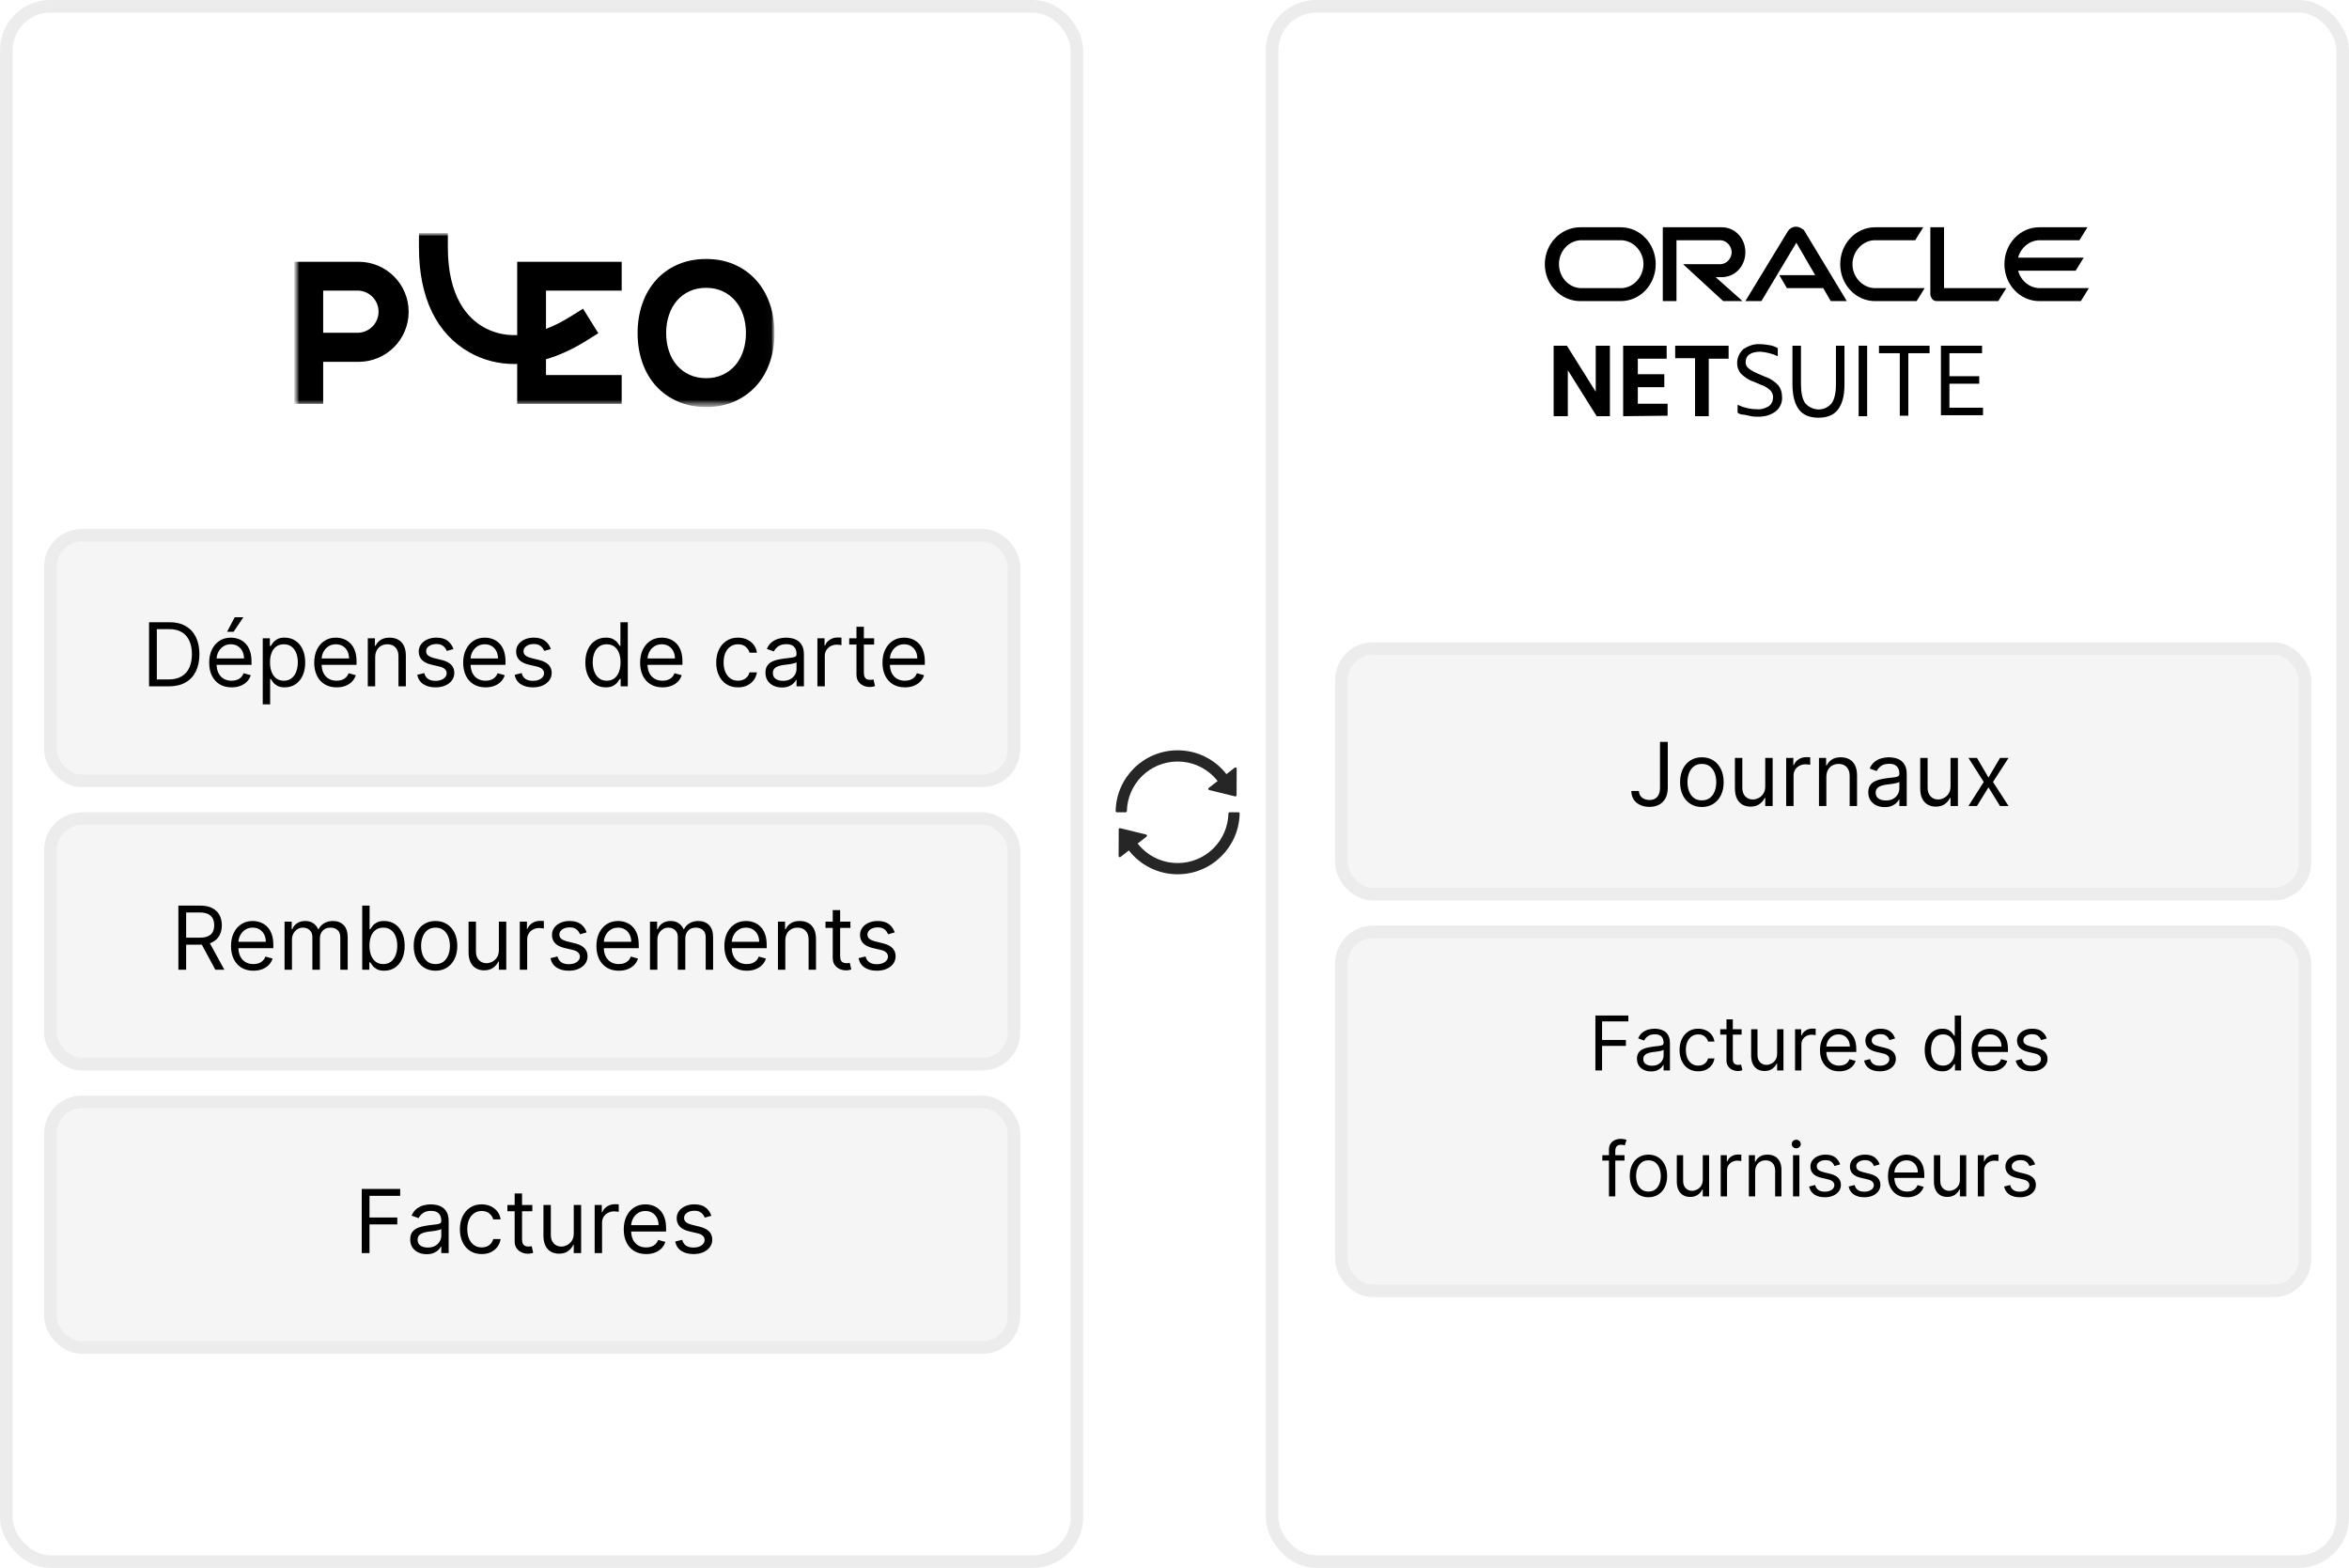 <svg width="373" height="249" viewBox="0 0 373 249" fill="none" xmlns="http://www.w3.org/2000/svg">
<rect width="373" height="249" fill="white"/>
<rect x="202" y="1" width="170" height="247" rx="7" fill="white" stroke="#ECECEC" stroke-width="2"/>
<rect x="213" y="103" width="153" height="39" rx="5" fill="#F5F5F5" stroke="#ECECEC" stroke-width="2"/>
<rect x="213" y="148" width="153" height="57" rx="5" fill="#F5F5F5" stroke="#ECECEC" stroke-width="2"/>
<path d="M263.595 117.818H264.828V125.097C264.828 125.746 264.708 126.298 264.47 126.752C264.231 127.206 263.895 127.551 263.46 127.786C263.026 128.022 262.514 128.139 261.924 128.139C261.367 128.139 260.872 128.038 260.438 127.836C260.003 127.63 259.662 127.339 259.413 126.961C259.165 126.583 259.041 126.134 259.041 125.614H260.254C260.254 125.902 260.325 126.154 260.467 126.369C260.613 126.581 260.812 126.747 261.064 126.866C261.316 126.986 261.603 127.045 261.924 127.045C262.279 127.045 262.58 126.971 262.829 126.822C263.078 126.673 263.266 126.454 263.396 126.165C263.528 125.874 263.595 125.518 263.595 125.097V117.818ZM270.242 128.159C269.552 128.159 268.947 127.995 268.427 127.667C267.91 127.339 267.506 126.88 267.214 126.29C266.926 125.7 266.781 125.01 266.781 124.222C266.781 123.426 266.926 122.732 267.214 122.138C267.506 121.545 267.91 121.085 268.427 120.756C268.947 120.428 269.552 120.264 270.242 120.264C270.931 120.264 271.534 120.428 272.051 120.756C272.572 121.085 272.976 121.545 273.264 122.138C273.556 122.732 273.702 123.426 273.702 124.222C273.702 125.01 273.556 125.7 273.264 126.29C272.976 126.88 272.572 127.339 272.051 127.667C271.534 127.995 270.931 128.159 270.242 128.159ZM270.242 127.105C270.765 127.105 271.196 126.971 271.534 126.702C271.872 126.434 272.122 126.081 272.285 125.643C272.447 125.206 272.528 124.732 272.528 124.222C272.528 123.711 272.447 123.236 272.285 122.795C272.122 122.354 271.872 121.998 271.534 121.726C271.196 121.454 270.765 121.318 270.242 121.318C269.718 121.318 269.287 121.454 268.949 121.726C268.611 121.998 268.361 122.354 268.198 122.795C268.036 123.236 267.955 123.711 267.955 124.222C267.955 124.732 268.036 125.206 268.198 125.643C268.361 126.081 268.611 126.434 268.949 126.702C269.287 126.971 269.718 127.105 270.242 127.105ZM280.305 124.878V120.364H281.479V128H280.305V126.707H280.226C280.047 127.095 279.768 127.425 279.391 127.697C279.013 127.965 278.535 128.099 277.959 128.099C277.481 128.099 277.057 127.995 276.686 127.786C276.315 127.574 276.023 127.256 275.811 126.832C275.599 126.404 275.493 125.866 275.493 125.216V120.364H276.666V125.136C276.666 125.693 276.822 126.137 277.133 126.469C277.448 126.8 277.849 126.966 278.337 126.966C278.628 126.966 278.925 126.891 279.226 126.742C279.531 126.593 279.787 126.364 279.992 126.056C280.201 125.748 280.305 125.355 280.305 124.878ZM283.628 128V120.364H284.761V121.517H284.841C284.98 121.139 285.232 120.833 285.596 120.597C285.961 120.362 286.372 120.244 286.829 120.244C286.915 120.244 287.023 120.246 287.152 120.249C287.282 120.253 287.379 120.258 287.446 120.264V121.457C287.406 121.447 287.315 121.433 287.172 121.413C287.033 121.389 286.886 121.378 286.73 121.378C286.359 121.378 286.027 121.456 285.736 121.612C285.447 121.764 285.218 121.976 285.049 122.248C284.884 122.516 284.801 122.823 284.801 123.168V128H283.628ZM290.01 123.406V128H288.837V120.364H289.97V121.557H290.07C290.248 121.169 290.52 120.857 290.885 120.622C291.249 120.384 291.72 120.264 292.297 120.264C292.814 120.264 293.266 120.37 293.654 120.582C294.042 120.791 294.343 121.109 294.559 121.537C294.774 121.961 294.882 122.498 294.882 123.148V128H293.709V123.227C293.709 122.627 293.553 122.16 293.241 121.825C292.93 121.487 292.502 121.318 291.959 121.318C291.584 121.318 291.249 121.399 290.954 121.562C290.663 121.724 290.432 121.961 290.263 122.273C290.094 122.584 290.01 122.962 290.01 123.406ZM299.273 128.179C298.789 128.179 298.35 128.088 297.956 127.906C297.561 127.72 297.248 127.453 297.016 127.105C296.784 126.754 296.668 126.33 296.668 125.832C296.668 125.395 296.754 125.04 296.927 124.768C297.099 124.493 297.329 124.278 297.618 124.122C297.906 123.966 298.224 123.85 298.572 123.774C298.924 123.695 299.276 123.632 299.631 123.585C300.095 123.526 300.471 123.481 300.76 123.451C301.051 123.418 301.263 123.363 301.396 123.287C301.532 123.211 301.6 123.078 301.6 122.889V122.849C301.6 122.359 301.466 121.978 301.197 121.706C300.932 121.434 300.529 121.298 299.989 121.298C299.429 121.298 298.99 121.421 298.672 121.666C298.353 121.911 298.13 122.173 298 122.452L296.887 122.054C297.086 121.59 297.351 121.229 297.682 120.97C298.017 120.708 298.382 120.526 298.776 120.423C299.174 120.317 299.565 120.264 299.949 120.264C300.195 120.264 300.476 120.294 300.794 120.354C301.116 120.41 301.426 120.528 301.724 120.707C302.026 120.886 302.276 121.156 302.475 121.517C302.674 121.878 302.773 122.362 302.773 122.969V128H301.6V126.966H301.54C301.461 127.132 301.328 127.309 301.142 127.498C300.957 127.687 300.71 127.848 300.402 127.98C300.093 128.113 299.717 128.179 299.273 128.179ZM299.452 127.125C299.916 127.125 300.307 127.034 300.625 126.852C300.947 126.669 301.189 126.434 301.351 126.146C301.517 125.857 301.6 125.554 301.6 125.236V124.162C301.55 124.222 301.441 124.276 301.272 124.326C301.106 124.372 300.914 124.414 300.695 124.45C300.48 124.483 300.269 124.513 300.064 124.54C299.861 124.563 299.697 124.583 299.571 124.599C299.267 124.639 298.982 124.704 298.716 124.793C298.455 124.879 298.242 125.01 298.08 125.186C297.921 125.358 297.841 125.594 297.841 125.892C297.841 126.3 297.992 126.608 298.294 126.817C298.599 127.022 298.985 127.125 299.452 127.125ZM309.727 124.878V120.364H310.9V128H309.727V126.707H309.648C309.469 127.095 309.19 127.425 308.812 127.697C308.435 127.965 307.957 128.099 307.381 128.099C306.903 128.099 306.479 127.995 306.108 127.786C305.737 127.574 305.445 127.256 305.233 126.832C305.021 126.404 304.915 125.866 304.915 125.216V120.364H306.088V125.136C306.088 125.693 306.244 126.137 306.555 126.469C306.87 126.8 307.271 126.966 307.758 126.966C308.05 126.966 308.347 126.891 308.648 126.742C308.953 126.593 309.208 126.364 309.414 126.056C309.623 125.748 309.727 125.355 309.727 124.878ZM313.924 120.364L315.754 123.486L317.584 120.364H318.936L316.47 124.182L318.936 128H317.584L315.754 125.037L313.924 128H312.572L314.998 124.182L312.572 120.364H313.924Z" fill="black"/>
<path d="M253.336 170V161.273H258.569V162.21H254.393V165.159H258.177V166.097H254.393V170H253.336ZM262.169 170.153C261.754 170.153 261.378 170.075 261.04 169.919C260.702 169.76 260.433 169.531 260.234 169.233C260.035 168.932 259.936 168.568 259.936 168.142C259.936 167.767 260.01 167.463 260.157 167.23C260.305 166.994 260.503 166.81 260.75 166.676C260.997 166.543 261.27 166.443 261.568 166.378C261.869 166.31 262.172 166.256 262.476 166.216C262.873 166.165 263.196 166.126 263.443 166.101C263.693 166.072 263.875 166.026 263.988 165.96C264.105 165.895 264.163 165.781 264.163 165.619V165.585C264.163 165.165 264.048 164.838 263.818 164.605C263.591 164.372 263.246 164.256 262.782 164.256C262.302 164.256 261.926 164.361 261.653 164.571C261.381 164.781 261.189 165.006 261.078 165.244L260.123 164.903C260.294 164.506 260.521 164.196 260.805 163.974C261.092 163.75 261.405 163.594 261.743 163.506C262.084 163.415 262.419 163.369 262.748 163.369C262.959 163.369 263.2 163.395 263.473 163.446C263.748 163.494 264.014 163.595 264.27 163.749C264.528 163.902 264.743 164.134 264.913 164.443C265.084 164.753 265.169 165.168 265.169 165.688V170H264.163V169.114H264.112C264.044 169.256 263.93 169.408 263.771 169.57C263.612 169.732 263.4 169.869 263.136 169.983C262.872 170.097 262.55 170.153 262.169 170.153ZM262.322 169.25C262.72 169.25 263.055 169.172 263.328 169.016C263.604 168.859 263.811 168.658 263.95 168.411C264.092 168.163 264.163 167.903 264.163 167.631V166.71C264.121 166.761 264.027 166.808 263.882 166.851C263.74 166.891 263.575 166.926 263.388 166.957C263.203 166.986 263.023 167.011 262.846 167.034C262.673 167.054 262.532 167.071 262.425 167.085C262.163 167.119 261.919 167.175 261.692 167.251C261.467 167.325 261.285 167.437 261.146 167.588C261.01 167.736 260.942 167.937 260.942 168.193C260.942 168.543 261.071 168.807 261.329 168.986C261.591 169.162 261.922 169.25 262.322 169.25ZM269.664 170.136C269.05 170.136 268.521 169.991 268.078 169.702C267.635 169.412 267.294 169.013 267.056 168.504C266.817 167.996 266.698 167.415 266.698 166.761C266.698 166.097 266.82 165.51 267.064 165.001C267.311 164.49 267.655 164.091 268.095 163.804C268.539 163.514 269.056 163.369 269.646 163.369C270.107 163.369 270.521 163.455 270.891 163.625C271.26 163.795 271.563 164.034 271.798 164.341C272.034 164.648 272.181 165.006 272.237 165.415H271.232C271.155 165.116 270.985 164.852 270.72 164.622C270.459 164.389 270.107 164.273 269.664 164.273C269.271 164.273 268.928 164.375 268.632 164.58C268.34 164.781 268.111 165.067 267.946 165.436C267.784 165.803 267.703 166.233 267.703 166.727C267.703 167.233 267.783 167.673 267.942 168.048C268.104 168.423 268.331 168.714 268.624 168.922C268.919 169.129 269.266 169.233 269.664 169.233C269.925 169.233 270.162 169.188 270.375 169.097C270.588 169.006 270.769 168.875 270.916 168.705C271.064 168.534 271.169 168.33 271.232 168.091H272.237C272.181 168.477 272.04 168.825 271.816 169.135C271.594 169.442 271.3 169.686 270.933 169.868C270.57 170.047 270.146 170.136 269.664 170.136ZM276.554 163.455V164.307H273.162V163.455H276.554ZM274.151 161.886H275.156V168.125C275.156 168.409 275.198 168.622 275.28 168.764C275.365 168.903 275.473 168.997 275.604 169.045C275.737 169.091 275.878 169.114 276.026 169.114C276.137 169.114 276.227 169.108 276.298 169.097C276.369 169.082 276.426 169.071 276.469 169.062L276.673 169.966C276.605 169.991 276.51 170.017 276.388 170.043C276.266 170.071 276.111 170.085 275.923 170.085C275.639 170.085 275.361 170.024 275.088 169.902C274.818 169.78 274.594 169.594 274.415 169.344C274.239 169.094 274.151 168.778 274.151 168.398V161.886ZM282.192 167.324V163.455H283.198V170H282.192V168.892H282.124C281.97 169.224 281.732 169.507 281.408 169.74C281.084 169.97 280.675 170.085 280.181 170.085C279.771 170.085 279.408 169.996 279.09 169.817C278.771 169.635 278.521 169.362 278.34 168.999C278.158 168.632 278.067 168.17 278.067 167.614V163.455H279.073V167.545C279.073 168.023 279.206 168.403 279.473 168.688C279.743 168.972 280.087 169.114 280.504 169.114C280.754 169.114 281.009 169.05 281.267 168.922C281.529 168.794 281.747 168.598 281.923 168.334C282.102 168.07 282.192 167.733 282.192 167.324ZM285.04 170V163.455H286.011V164.443H286.079C286.199 164.119 286.415 163.857 286.727 163.655C287.04 163.453 287.392 163.352 287.784 163.352C287.858 163.352 287.95 163.354 288.061 163.357C288.172 163.359 288.256 163.364 288.312 163.369V164.392C288.278 164.384 288.2 164.371 288.078 164.354C287.959 164.334 287.832 164.324 287.699 164.324C287.381 164.324 287.096 164.391 286.846 164.524C286.599 164.655 286.403 164.837 286.258 165.07C286.116 165.3 286.045 165.562 286.045 165.858V170H285.04ZM292.05 170.136C291.419 170.136 290.875 169.997 290.417 169.719C289.963 169.438 289.612 169.045 289.365 168.543C289.121 168.037 288.998 167.449 288.998 166.778C288.998 166.108 289.121 165.517 289.365 165.006C289.612 164.491 289.956 164.091 290.396 163.804C290.839 163.514 291.356 163.369 291.947 163.369C292.288 163.369 292.625 163.426 292.957 163.54C293.29 163.653 293.592 163.838 293.865 164.094C294.138 164.347 294.355 164.682 294.517 165.099C294.679 165.517 294.76 166.031 294.76 166.642V167.068H289.714V166.199H293.737C293.737 165.83 293.663 165.5 293.515 165.21C293.371 164.92 293.163 164.692 292.893 164.524C292.626 164.357 292.311 164.273 291.947 164.273C291.547 164.273 291.2 164.372 290.907 164.571C290.618 164.767 290.395 165.023 290.238 165.338C290.082 165.653 290.004 165.991 290.004 166.352V166.932C290.004 167.426 290.089 167.845 290.26 168.189C290.433 168.53 290.673 168.79 290.98 168.969C291.287 169.145 291.643 169.233 292.05 169.233C292.314 169.233 292.552 169.196 292.765 169.122C292.981 169.045 293.167 168.932 293.324 168.781C293.48 168.628 293.601 168.437 293.686 168.21L294.657 168.483C294.555 168.812 294.383 169.102 294.142 169.352C293.9 169.599 293.602 169.793 293.247 169.932C292.892 170.068 292.493 170.136 292.05 170.136ZM300.926 164.92L300.023 165.176C299.966 165.026 299.882 164.879 299.771 164.737C299.663 164.592 299.515 164.473 299.328 164.379C299.14 164.286 298.9 164.239 298.608 164.239C298.207 164.239 297.873 164.331 297.606 164.516C297.342 164.697 297.21 164.929 297.21 165.21C297.21 165.46 297.301 165.658 297.483 165.803C297.665 165.947 297.949 166.068 298.335 166.165L299.307 166.403C299.892 166.545 300.328 166.763 300.615 167.055C300.902 167.345 301.045 167.719 301.045 168.176C301.045 168.551 300.937 168.886 300.721 169.182C300.508 169.477 300.21 169.71 299.827 169.881C299.443 170.051 298.997 170.136 298.488 170.136C297.821 170.136 297.268 169.991 296.831 169.702C296.393 169.412 296.116 168.989 296 168.432L296.954 168.193C297.045 168.545 297.217 168.81 297.47 168.986C297.726 169.162 298.059 169.25 298.471 169.25C298.94 169.25 299.312 169.151 299.588 168.952C299.866 168.75 300.006 168.509 300.006 168.227C300.006 168 299.926 167.81 299.767 167.656C299.608 167.5 299.363 167.384 299.034 167.307L297.943 167.051C297.344 166.909 296.903 166.689 296.622 166.391C296.344 166.089 296.204 165.713 296.204 165.261C296.204 164.892 296.308 164.565 296.515 164.281C296.726 163.997 297.011 163.774 297.372 163.612C297.736 163.45 298.148 163.369 298.608 163.369C299.256 163.369 299.764 163.511 300.133 163.795C300.506 164.08 300.77 164.455 300.926 164.92ZM308.406 170.136C307.86 170.136 307.379 169.999 306.961 169.723C306.544 169.445 306.217 169.053 305.981 168.547C305.745 168.038 305.627 167.438 305.627 166.744C305.627 166.057 305.745 165.46 305.981 164.955C306.217 164.449 306.545 164.058 306.965 163.783C307.386 163.507 307.872 163.369 308.423 163.369C308.849 163.369 309.186 163.44 309.433 163.582C309.683 163.722 309.873 163.881 310.004 164.06C310.137 164.236 310.241 164.381 310.315 164.494H310.4V161.273H311.406V170H310.434V168.994H310.315C310.241 169.114 310.136 169.264 309.999 169.446C309.863 169.625 309.669 169.786 309.416 169.928C309.163 170.067 308.826 170.136 308.406 170.136ZM308.542 169.233C308.945 169.233 309.286 169.128 309.565 168.918C309.843 168.705 310.055 168.411 310.2 168.036C310.345 167.658 310.417 167.222 310.417 166.727C310.417 166.239 310.346 165.811 310.204 165.445C310.062 165.075 309.852 164.788 309.573 164.584C309.295 164.376 308.951 164.273 308.542 164.273C308.116 164.273 307.761 164.382 307.477 164.601C307.195 164.817 306.984 165.111 306.842 165.483C306.703 165.852 306.633 166.267 306.633 166.727C306.633 167.193 306.704 167.616 306.846 167.997C306.991 168.375 307.204 168.676 307.485 168.901C307.769 169.122 308.122 169.233 308.542 169.233ZM316.132 170.136C315.501 170.136 314.957 169.997 314.499 169.719C314.045 169.438 313.694 169.045 313.447 168.543C313.203 168.037 313.08 167.449 313.08 166.778C313.08 166.108 313.203 165.517 313.447 165.006C313.694 164.491 314.038 164.091 314.478 163.804C314.921 163.514 315.438 163.369 316.029 163.369C316.37 163.369 316.707 163.426 317.039 163.54C317.372 163.653 317.674 163.838 317.947 164.094C318.22 164.347 318.437 164.682 318.599 165.099C318.761 165.517 318.842 166.031 318.842 166.642V167.068H313.796V166.199H317.819C317.819 165.83 317.745 165.5 317.597 165.21C317.453 164.92 317.245 164.692 316.975 164.524C316.708 164.357 316.393 164.273 316.029 164.273C315.629 164.273 315.282 164.372 314.99 164.571C314.7 164.767 314.477 165.023 314.32 165.338C314.164 165.653 314.086 165.991 314.086 166.352V166.932C314.086 167.426 314.171 167.845 314.342 168.189C314.515 168.53 314.755 168.79 315.062 168.969C315.369 169.145 315.725 169.233 316.132 169.233C316.396 169.233 316.634 169.196 316.847 169.122C317.063 169.045 317.249 168.932 317.406 168.781C317.562 168.628 317.683 168.437 317.768 168.21L318.74 168.483C318.637 168.812 318.465 169.102 318.224 169.352C317.982 169.599 317.684 169.793 317.329 169.932C316.974 170.068 316.575 170.136 316.132 170.136ZM325.008 164.92L324.105 165.176C324.048 165.026 323.964 164.879 323.853 164.737C323.745 164.592 323.597 164.473 323.41 164.379C323.222 164.286 322.982 164.239 322.69 164.239C322.289 164.239 321.955 164.331 321.688 164.516C321.424 164.697 321.292 164.929 321.292 165.21C321.292 165.46 321.383 165.658 321.565 165.803C321.747 165.947 322.031 166.068 322.417 166.165L323.389 166.403C323.974 166.545 324.41 166.763 324.697 167.055C324.984 167.345 325.127 167.719 325.127 168.176C325.127 168.551 325.019 168.886 324.803 169.182C324.59 169.477 324.292 169.71 323.909 169.881C323.525 170.051 323.079 170.136 322.57 170.136C321.903 170.136 321.35 169.991 320.913 169.702C320.475 169.412 320.198 168.989 320.082 168.432L321.036 168.193C321.127 168.545 321.299 168.81 321.552 168.986C321.808 169.162 322.142 169.25 322.553 169.25C323.022 169.25 323.394 169.151 323.67 168.952C323.948 168.75 324.088 168.509 324.088 168.227C324.088 168 324.008 167.81 323.849 167.656C323.69 167.5 323.445 167.384 323.116 167.307L322.025 167.051C321.426 166.909 320.985 166.689 320.704 166.391C320.426 166.089 320.286 165.713 320.286 165.261C320.286 164.892 320.39 164.565 320.597 164.281C320.808 163.997 321.093 163.774 321.454 163.612C321.818 163.45 322.23 163.369 322.69 163.369C323.338 163.369 323.846 163.511 324.215 163.795C324.588 164.08 324.852 164.455 325.008 164.92ZM257.96 183.455V184.307H254.432V183.455H257.96ZM255.489 190V182.551C255.489 182.176 255.577 181.864 255.753 181.614C255.929 181.364 256.158 181.176 256.439 181.051C256.72 180.926 257.017 180.864 257.33 180.864C257.577 180.864 257.778 180.884 257.935 180.923C258.091 180.963 258.207 181 258.284 181.034L257.994 181.903C257.943 181.886 257.872 181.865 257.781 181.839C257.693 181.814 257.577 181.801 257.432 181.801C257.099 181.801 256.859 181.885 256.712 182.053C256.567 182.22 256.494 182.466 256.494 182.79V190H255.489ZM261.759 190.136C261.168 190.136 260.65 189.996 260.204 189.714C259.761 189.433 259.414 189.04 259.164 188.534C258.917 188.028 258.793 187.437 258.793 186.761C258.793 186.08 258.917 185.484 259.164 184.976C259.414 184.467 259.761 184.072 260.204 183.791C260.65 183.51 261.168 183.369 261.759 183.369C262.35 183.369 262.867 183.51 263.31 183.791C263.756 184.072 264.103 184.467 264.35 184.976C264.6 185.484 264.725 186.08 264.725 186.761C264.725 187.437 264.6 188.028 264.35 188.534C264.103 189.04 263.756 189.433 263.31 189.714C262.867 189.996 262.35 190.136 261.759 190.136ZM261.759 189.233C262.208 189.233 262.577 189.118 262.867 188.888C263.157 188.658 263.371 188.355 263.511 187.98C263.65 187.605 263.719 187.199 263.719 186.761C263.719 186.324 263.65 185.916 263.511 185.538C263.371 185.161 263.157 184.855 262.867 184.622C262.577 184.389 262.208 184.273 261.759 184.273C261.31 184.273 260.941 184.389 260.651 184.622C260.362 184.855 260.147 185.161 260.008 185.538C259.869 185.916 259.799 186.324 259.799 186.761C259.799 187.199 259.869 187.605 260.008 187.98C260.147 188.355 260.362 188.658 260.651 188.888C260.941 189.118 261.31 189.233 261.759 189.233ZM270.385 187.324V183.455H271.391V190H270.385V188.892H270.317C270.164 189.224 269.925 189.507 269.601 189.74C269.277 189.97 268.868 190.085 268.374 190.085C267.965 190.085 267.601 189.996 267.283 189.817C266.965 189.635 266.715 189.362 266.533 188.999C266.351 188.632 266.26 188.17 266.26 187.614V183.455H267.266V187.545C267.266 188.023 267.4 188.403 267.667 188.688C267.936 188.972 268.28 189.114 268.698 189.114C268.948 189.114 269.202 189.05 269.461 188.922C269.722 188.794 269.941 188.598 270.117 188.334C270.296 188.07 270.385 187.733 270.385 187.324ZM273.233 190V183.455H274.205V184.443H274.273C274.392 184.119 274.608 183.857 274.92 183.655C275.233 183.453 275.585 183.352 275.977 183.352C276.051 183.352 276.143 183.354 276.254 183.357C276.365 183.359 276.449 183.364 276.506 183.369V184.392C276.472 184.384 276.393 184.371 276.271 184.354C276.152 184.334 276.026 184.324 275.892 184.324C275.574 184.324 275.29 184.391 275.04 184.524C274.793 184.655 274.597 184.837 274.452 185.07C274.31 185.3 274.239 185.562 274.239 185.858V190H273.233ZM278.703 186.062V190H277.698V183.455H278.669V184.477H278.755C278.908 184.145 279.141 183.878 279.453 183.676C279.766 183.472 280.169 183.369 280.664 183.369C281.107 183.369 281.495 183.46 281.827 183.642C282.159 183.821 282.418 184.094 282.603 184.46C282.787 184.824 282.88 185.284 282.88 185.841V190H281.874V185.909C281.874 185.395 281.74 184.994 281.473 184.707C281.206 184.418 280.84 184.273 280.374 184.273C280.053 184.273 279.766 184.342 279.513 184.482C279.263 184.621 279.066 184.824 278.921 185.091C278.776 185.358 278.703 185.682 278.703 186.062ZM284.717 190V183.455H285.723V190H284.717ZM285.229 182.364C285.033 182.364 284.864 182.297 284.722 182.163C284.582 182.03 284.513 181.869 284.513 181.682C284.513 181.494 284.582 181.334 284.722 181.2C284.864 181.067 285.033 181 285.229 181C285.425 181 285.592 181.067 285.732 181.2C285.874 181.334 285.945 181.494 285.945 181.682C285.945 181.869 285.874 182.03 285.732 182.163C285.592 182.297 285.425 182.364 285.229 182.364ZM292.201 184.92L291.298 185.176C291.241 185.026 291.157 184.879 291.047 184.737C290.939 184.592 290.791 184.473 290.603 184.379C290.416 184.286 290.176 184.239 289.883 184.239C289.483 184.239 289.149 184.331 288.882 184.516C288.618 184.697 288.485 184.929 288.485 185.21C288.485 185.46 288.576 185.658 288.758 185.803C288.94 185.947 289.224 186.068 289.61 186.165L290.582 186.403C291.167 186.545 291.603 186.763 291.89 187.055C292.177 187.345 292.321 187.719 292.321 188.176C292.321 188.551 292.213 188.886 291.997 189.182C291.784 189.477 291.485 189.71 291.102 189.881C290.718 190.051 290.272 190.136 289.764 190.136C289.096 190.136 288.544 189.991 288.106 189.702C287.669 189.412 287.392 188.989 287.275 188.432L288.23 188.193C288.321 188.545 288.493 188.81 288.745 188.986C289.001 189.162 289.335 189.25 289.747 189.25C290.216 189.25 290.588 189.151 290.863 188.952C291.142 188.75 291.281 188.509 291.281 188.227C291.281 188 291.201 187.81 291.042 187.656C290.883 187.5 290.639 187.384 290.309 187.307L289.218 187.051C288.619 186.909 288.179 186.689 287.897 186.391C287.619 186.089 287.48 185.713 287.48 185.261C287.48 184.892 287.583 184.565 287.791 184.281C288.001 183.997 288.287 183.774 288.647 183.612C289.011 183.45 289.423 183.369 289.883 183.369C290.531 183.369 291.039 183.511 291.409 183.795C291.781 184.08 292.045 184.455 292.201 184.92ZM298.471 184.92L297.567 185.176C297.511 185.026 297.427 184.879 297.316 184.737C297.208 184.592 297.06 184.473 296.873 184.379C296.685 184.286 296.445 184.239 296.153 184.239C295.752 184.239 295.418 184.331 295.151 184.516C294.887 184.697 294.755 184.929 294.755 185.21C294.755 185.46 294.846 185.658 295.028 185.803C295.21 185.947 295.494 186.068 295.88 186.165L296.852 186.403C297.437 186.545 297.873 186.763 298.16 187.055C298.447 187.345 298.59 187.719 298.59 188.176C298.59 188.551 298.482 188.886 298.266 189.182C298.053 189.477 297.755 189.71 297.371 189.881C296.988 190.051 296.542 190.136 296.033 190.136C295.366 190.136 294.813 189.991 294.376 189.702C293.938 189.412 293.661 188.989 293.545 188.432L294.499 188.193C294.59 188.545 294.762 188.81 295.015 188.986C295.271 189.162 295.604 189.25 296.016 189.25C296.485 189.25 296.857 189.151 297.133 188.952C297.411 188.75 297.55 188.509 297.55 188.227C297.55 188 297.471 187.81 297.312 187.656C297.153 187.5 296.908 187.384 296.579 187.307L295.488 187.051C294.888 186.909 294.448 186.689 294.167 186.391C293.888 186.089 293.749 185.713 293.749 185.261C293.749 184.892 293.853 184.565 294.06 184.281C294.271 183.997 294.556 183.774 294.917 183.612C295.281 183.45 295.692 183.369 296.153 183.369C296.8 183.369 297.309 183.511 297.678 183.795C298.05 184.08 298.315 184.455 298.471 184.92ZM302.848 190.136C302.218 190.136 301.674 189.997 301.216 189.719C300.762 189.438 300.411 189.045 300.164 188.543C299.919 188.037 299.797 187.449 299.797 186.778C299.797 186.108 299.919 185.517 300.164 185.006C300.411 184.491 300.755 184.091 301.195 183.804C301.638 183.514 302.155 183.369 302.746 183.369C303.087 183.369 303.424 183.426 303.756 183.54C304.088 183.653 304.391 183.838 304.664 184.094C304.936 184.347 305.154 184.682 305.316 185.099C305.478 185.517 305.559 186.031 305.559 186.642V187.068H300.513V186.199H304.536C304.536 185.83 304.462 185.5 304.314 185.21C304.169 184.92 303.962 184.692 303.692 184.524C303.425 184.357 303.11 184.273 302.746 184.273C302.346 184.273 301.999 184.372 301.706 184.571C301.417 184.767 301.194 185.023 301.037 185.338C300.881 185.653 300.803 185.991 300.803 186.352V186.932C300.803 187.426 300.888 187.845 301.059 188.189C301.232 188.53 301.472 188.79 301.779 188.969C302.086 189.145 302.442 189.233 302.848 189.233C303.113 189.233 303.351 189.196 303.564 189.122C303.78 189.045 303.966 188.932 304.123 188.781C304.279 188.628 304.4 188.437 304.485 188.21L305.456 188.483C305.354 188.812 305.182 189.102 304.941 189.352C304.699 189.599 304.401 189.793 304.046 189.932C303.691 190.068 303.292 190.136 302.848 190.136ZM311.213 187.324V183.455H312.219V190H311.213V188.892H311.145C310.992 189.224 310.753 189.507 310.429 189.74C310.105 189.97 309.696 190.085 309.202 190.085C308.793 190.085 308.429 189.996 308.111 189.817C307.793 189.635 307.543 189.362 307.361 188.999C307.179 188.632 307.088 188.17 307.088 187.614V183.455H308.094V187.545C308.094 188.023 308.228 188.403 308.495 188.688C308.765 188.972 309.108 189.114 309.526 189.114C309.776 189.114 310.03 189.05 310.289 188.922C310.55 188.794 310.769 188.598 310.945 188.334C311.124 188.07 311.213 187.733 311.213 187.324ZM314.061 190V183.455H315.033V184.443H315.101C315.22 184.119 315.436 183.857 315.749 183.655C316.061 183.453 316.413 183.352 316.805 183.352C316.879 183.352 316.972 183.354 317.082 183.357C317.193 183.359 317.277 183.364 317.334 183.369V184.392C317.3 184.384 317.222 184.371 317.099 184.354C316.98 184.334 316.854 184.324 316.72 184.324C316.402 184.324 316.118 184.391 315.868 184.524C315.621 184.655 315.425 184.837 315.28 185.07C315.138 185.3 315.067 185.562 315.067 185.858V190H314.061ZM323.162 184.92L322.259 185.176C322.202 185.026 322.118 184.879 322.007 184.737C321.9 184.592 321.752 184.473 321.564 184.379C321.377 184.286 321.137 184.239 320.844 184.239C320.444 184.239 320.11 184.331 319.843 184.516C319.578 184.697 319.446 184.929 319.446 185.21C319.446 185.46 319.537 185.658 319.719 185.803C319.901 185.947 320.185 186.068 320.571 186.165L321.543 186.403C322.128 186.545 322.564 186.763 322.851 187.055C323.138 187.345 323.282 187.719 323.282 188.176C323.282 188.551 323.174 188.886 322.958 189.182C322.745 189.477 322.446 189.71 322.063 189.881C321.679 190.051 321.233 190.136 320.725 190.136C320.057 190.136 319.505 189.991 319.067 189.702C318.63 189.412 318.353 188.989 318.236 188.432L319.191 188.193C319.282 188.545 319.453 188.81 319.706 188.986C319.962 189.162 320.296 189.25 320.708 189.25C321.176 189.25 321.549 189.151 321.824 188.952C322.103 188.75 322.242 188.509 322.242 188.227C322.242 188 322.162 187.81 322.003 187.656C321.844 187.5 321.6 187.384 321.27 187.307L320.179 187.051C319.58 186.909 319.14 186.689 318.858 186.391C318.58 186.089 318.441 185.713 318.441 185.261C318.441 184.892 318.544 184.565 318.752 184.281C318.962 183.997 319.248 183.774 319.608 183.612C319.972 183.45 320.384 183.369 320.844 183.369C321.492 183.369 322 183.511 322.37 183.795C322.742 184.08 323.006 184.455 323.162 184.92Z" fill="black"/>
<path d="M282.543 43.698H288.238L285.241 38.547L279.696 47.818H277.149L283.892 36.725C284.416 35.932 285.391 35.774 286.14 36.328C286.29 36.408 286.439 36.487 286.514 36.645L293.258 47.818H290.71L289.512 45.758H283.742L282.543 43.698ZM308.693 45.758V36.091H306.52V46.709C306.52 47.026 306.67 47.264 306.82 47.501C307.044 47.739 307.269 47.818 307.569 47.818H317.309L318.583 45.758H308.693ZM273.402 44.015C275.5 44.015 277.149 42.272 277.149 40.053C277.149 37.834 275.5 36.091 273.402 36.091H264.036V47.818H266.209V38.151H273.252C274.226 38.23 274.976 39.102 274.976 40.132C274.901 41.083 274.226 41.875 273.252 41.955H267.258L273.627 47.818H276.699L272.428 44.015H273.402ZM250.924 47.818H257.368C260.44 47.818 262.912 45.203 262.912 41.955C262.912 38.706 260.44 36.091 257.368 36.091H250.924C247.852 36.091 245.305 38.706 245.305 41.955C245.305 45.203 247.852 47.818 250.924 47.818ZM257.218 45.758H250.999C249.051 45.679 247.477 43.935 247.552 41.796C247.627 39.815 249.126 38.23 250.999 38.151H257.218C259.166 38.072 260.889 39.736 260.964 41.796C261.039 43.856 259.466 45.679 257.518 45.758H257.218ZM297.753 47.818H304.347L305.621 45.758H297.903C295.955 45.837 294.232 44.173 294.157 42.113C294.082 40.053 295.656 38.23 297.604 38.151H304.122L305.396 36.091H297.753C294.681 36.091 292.209 38.706 292.209 41.955C292.209 45.203 294.681 47.818 297.753 47.818ZM323.903 45.758C322.33 45.758 320.906 44.649 320.456 42.985H329.597L330.871 40.924H320.456C320.906 39.26 322.33 38.151 323.903 38.151H330.197L331.47 36.091H323.828C320.756 36.091 318.284 38.706 318.284 41.955C318.284 45.203 320.756 47.818 323.828 47.818H330.422L331.695 45.758H323.903Z" fill="black"/>
<path d="M246.705 66.098V54.902H248.808L253.388 62.207V54.902H255.641V66.098H253.538L248.958 58.793V66.098H246.705Z" fill="black"/>
<path d="M257.743 66.098V54.902H264.651V56.966H260.071V59.428H264.276V61.493H260.071V64.113H264.802V66.019L257.743 66.098Z" fill="black"/>
<path d="M269.157 66.098V56.887H266.003V54.902H274.488V56.966H271.334V66.098H269.157Z" fill="black"/>
<path d="M275.914 65.543V64.272C276.89 64.749 277.942 64.987 278.993 64.987C279.669 65.066 280.344 64.828 280.87 64.51C281.321 64.193 281.546 63.637 281.546 63.081C281.546 62.684 281.396 62.287 281.096 61.969C280.645 61.572 280.12 61.255 279.594 61.096L278.467 60.619C277.717 60.381 277.041 59.904 276.44 59.349C276.064 58.872 275.84 58.316 275.84 57.681C275.84 56.807 276.215 56.013 276.816 55.458C277.642 54.902 278.543 54.584 279.519 54.663C280.044 54.663 280.495 54.743 281.021 54.822C281.471 54.902 281.921 55.06 282.297 55.299V56.569C281.471 56.172 280.495 55.934 279.594 55.855C278.017 55.855 277.191 56.41 277.191 57.522C277.191 57.919 277.341 58.237 277.642 58.475C278.092 58.872 278.618 59.11 279.143 59.349L280.269 59.825C281.021 60.063 281.771 60.54 282.372 61.175C282.747 61.651 282.973 62.287 282.973 63.002C283.048 63.875 282.672 64.749 281.997 65.304C281.171 65.94 280.195 66.178 279.219 66.178C278.842 66.178 278.467 66.178 278.092 66.098C277.717 66.019 277.341 65.94 276.965 65.86C276.44 65.86 276.14 65.701 275.914 65.543Z" fill="black"/>
<path d="M284.624 61.016V54.902H285.976V61.016C285.976 62.366 286.201 63.398 286.652 64.034C287.703 65.225 289.505 65.384 290.632 64.272C290.707 64.192 290.782 64.113 290.857 64.034C291.307 63.398 291.533 62.366 291.533 61.016V54.902H292.884V61.096C292.884 62.922 292.509 64.192 291.833 65.066C291.157 65.94 290.106 66.337 288.755 66.337C287.403 66.337 286.352 65.94 285.676 65.066C285 64.192 284.624 62.843 284.624 61.016Z" fill="black"/>
<path d="M295.136 66.098V54.902H296.488V66.098H295.136Z" fill="black"/>
<path d="M301.67 66.098V56.093H298.366V54.902H306.4V56.093H303.021V66.019H301.67V66.098Z" fill="black"/>
<path d="M308.202 66.098V54.902H314.734V56.093H309.553V59.746H314.284V60.937H309.553V64.748H314.884V65.94H308.202V66.098Z" fill="black"/>
<rect x="1" y="1" width="170" height="247" rx="7" fill="white" stroke="#ECECEC" stroke-width="2"/>
<rect x="8" y="85" width="153" height="39" rx="5" fill="#F5F5F5" stroke="#ECECEC" stroke-width="2"/>
<path d="M26.812 109H23.671V98.818H26.952C27.939 98.818 28.785 99.022 29.487 99.43C30.19 99.834 30.729 100.416 31.103 101.175C31.477 101.93 31.665 102.835 31.665 103.889C31.665 104.95 31.476 105.863 31.098 106.629C30.72 107.391 30.17 107.978 29.447 108.388C28.725 108.796 27.847 109 26.812 109ZM24.903 107.906H26.733C27.575 107.906 28.273 107.744 28.826 107.419C29.38 107.094 29.792 106.632 30.064 106.032C30.336 105.432 30.472 104.718 30.472 103.889C30.472 103.067 30.337 102.36 30.069 101.766C29.8 101.17 29.399 100.712 28.866 100.394C28.332 100.073 27.668 99.912 26.872 99.912H24.903V107.906ZM36.776 109.159C36.04 109.159 35.405 108.997 34.871 108.672C34.341 108.344 33.932 107.886 33.644 107.3C33.358 106.71 33.216 106.024 33.216 105.241C33.216 104.459 33.358 103.77 33.644 103.173C33.932 102.573 34.333 102.106 34.847 101.771C35.364 101.433 35.967 101.264 36.656 101.264C37.054 101.264 37.447 101.33 37.834 101.463C38.222 101.596 38.575 101.811 38.894 102.109C39.212 102.404 39.465 102.795 39.654 103.283C39.843 103.77 39.938 104.37 39.938 105.082V105.58H34.051V104.565H38.744C38.744 104.134 38.658 103.75 38.486 103.412C38.317 103.074 38.075 102.807 37.76 102.612C37.448 102.416 37.081 102.318 36.656 102.318C36.189 102.318 35.785 102.434 35.443 102.666C35.105 102.895 34.845 103.193 34.663 103.561C34.48 103.929 34.389 104.323 34.389 104.744V105.42C34.389 105.997 34.489 106.486 34.688 106.887C34.89 107.285 35.17 107.588 35.528 107.797C35.886 108.002 36.302 108.105 36.776 108.105C37.084 108.105 37.362 108.062 37.611 107.976C37.863 107.886 38.08 107.754 38.262 107.578C38.444 107.399 38.585 107.177 38.685 106.912L39.818 107.23C39.699 107.615 39.498 107.953 39.217 108.244C38.935 108.533 38.587 108.758 38.173 108.92C37.758 109.08 37.293 109.159 36.776 109.159ZM36.06 100.33L37.273 98.023H38.645L37.094 100.33H36.06ZM41.722 111.864V101.364H42.856V102.577H42.995C43.081 102.444 43.2 102.275 43.353 102.07C43.509 101.861 43.731 101.675 44.019 101.513C44.311 101.347 44.705 101.264 45.202 101.264C45.845 101.264 46.412 101.425 46.903 101.746C47.393 102.068 47.776 102.524 48.051 103.114C48.326 103.704 48.464 104.4 48.464 105.202C48.464 106.01 48.326 106.711 48.051 107.305C47.776 107.895 47.395 108.352 46.908 108.677C46.42 108.998 45.859 109.159 45.222 109.159C44.732 109.159 44.339 109.078 44.044 108.915C43.749 108.75 43.522 108.562 43.363 108.354C43.204 108.142 43.081 107.966 42.995 107.827H42.896V111.864H41.722ZM42.876 105.182C42.876 105.759 42.96 106.267 43.129 106.708C43.298 107.146 43.545 107.489 43.87 107.737C44.195 107.982 44.593 108.105 45.063 108.105C45.554 108.105 45.963 107.976 46.291 107.717C46.623 107.455 46.871 107.104 47.037 106.663C47.206 106.219 47.291 105.725 47.291 105.182C47.291 104.645 47.208 104.161 47.042 103.73C46.88 103.296 46.633 102.953 46.301 102.701C45.973 102.446 45.56 102.318 45.063 102.318C44.586 102.318 44.185 102.439 43.86 102.681C43.535 102.92 43.29 103.254 43.124 103.685C42.959 104.113 42.876 104.612 42.876 105.182ZM53.455 109.159C52.719 109.159 52.085 108.997 51.551 108.672C51.021 108.344 50.611 107.886 50.323 107.3C50.038 106.71 49.896 106.024 49.896 105.241C49.896 104.459 50.038 103.77 50.323 103.173C50.611 102.573 51.013 102.106 51.526 101.771C52.043 101.433 52.647 101.264 53.336 101.264C53.734 101.264 54.126 101.33 54.514 101.463C54.902 101.596 55.255 101.811 55.573 102.109C55.891 102.404 56.145 102.795 56.334 103.283C56.523 103.77 56.617 104.37 56.617 105.082V105.58H50.731V104.565H55.424C55.424 104.134 55.338 103.75 55.166 103.412C54.996 103.074 54.755 102.807 54.44 102.612C54.128 102.416 53.76 102.318 53.336 102.318C52.869 102.318 52.464 102.434 52.123 102.666C51.785 102.895 51.525 103.193 51.342 103.561C51.16 103.929 51.069 104.323 51.069 104.744V105.42C51.069 105.997 51.168 106.486 51.367 106.887C51.569 107.285 51.849 107.588 52.207 107.797C52.565 108.002 52.981 108.105 53.455 108.105C53.764 108.105 54.042 108.062 54.291 107.976C54.542 107.886 54.76 107.754 54.942 107.578C55.124 107.399 55.265 107.177 55.364 106.912L56.498 107.23C56.379 107.615 56.178 107.953 55.896 108.244C55.615 108.533 55.267 108.758 54.852 108.92C54.438 109.08 53.972 109.159 53.455 109.159ZM59.575 104.406V109H58.402V101.364H59.535V102.557H59.635C59.814 102.169 60.086 101.857 60.45 101.622C60.815 101.384 61.285 101.264 61.862 101.264C62.379 101.264 62.832 101.37 63.219 101.582C63.607 101.791 63.909 102.109 64.124 102.537C64.34 102.961 64.447 103.498 64.447 104.148V109H63.274V104.227C63.274 103.627 63.118 103.16 62.807 102.825C62.495 102.487 62.068 102.318 61.524 102.318C61.15 102.318 60.815 102.399 60.52 102.562C60.228 102.724 59.998 102.961 59.829 103.273C59.66 103.584 59.575 103.962 59.575 104.406ZM72.001 103.074L70.947 103.372C70.88 103.196 70.782 103.026 70.653 102.86C70.527 102.691 70.355 102.552 70.136 102.442C69.917 102.333 69.637 102.278 69.296 102.278C68.829 102.278 68.439 102.386 68.128 102.602C67.819 102.814 67.665 103.084 67.665 103.412C67.665 103.704 67.771 103.934 67.984 104.103C68.196 104.272 68.527 104.413 68.978 104.526L70.111 104.804C70.794 104.97 71.303 105.223 71.638 105.565C71.972 105.903 72.14 106.339 72.14 106.872C72.14 107.31 72.014 107.701 71.762 108.045C71.513 108.39 71.165 108.662 70.718 108.861C70.27 109.06 69.75 109.159 69.157 109.159C68.378 109.159 67.733 108.99 67.223 108.652C66.712 108.314 66.389 107.82 66.253 107.17L67.367 106.892C67.473 107.303 67.674 107.611 67.969 107.817C68.267 108.022 68.656 108.125 69.137 108.125C69.684 108.125 70.118 108.009 70.439 107.777C70.764 107.542 70.927 107.26 70.927 106.932C70.927 106.667 70.834 106.445 70.648 106.266C70.463 106.083 70.178 105.947 69.793 105.858L68.52 105.56C67.821 105.394 67.307 105.137 66.979 104.789C66.654 104.438 66.492 103.999 66.492 103.472C66.492 103.041 66.613 102.66 66.855 102.328C67.1 101.997 67.433 101.737 67.854 101.548C68.278 101.359 68.759 101.264 69.296 101.264C70.052 101.264 70.645 101.43 71.076 101.761C71.51 102.093 71.818 102.53 72.001 103.074ZM77.108 109.159C76.372 109.159 75.737 108.997 75.204 108.672C74.673 108.344 74.264 107.886 73.975 107.3C73.691 106.71 73.548 106.024 73.548 105.241C73.548 104.459 73.691 103.77 73.975 103.173C74.264 102.573 74.665 102.106 75.179 101.771C75.696 101.433 76.299 101.264 76.988 101.264C77.386 101.264 77.779 101.33 78.166 101.463C78.554 101.596 78.907 101.811 79.225 102.109C79.544 102.404 79.797 102.795 79.986 103.283C80.175 103.77 80.269 104.37 80.269 105.082V105.58H74.383V104.565H79.076C79.076 104.134 78.99 103.75 78.818 103.412C78.649 103.074 78.407 102.807 78.092 102.612C77.78 102.416 77.412 102.318 76.988 102.318C76.521 102.318 76.117 102.434 75.775 102.666C75.437 102.895 75.177 103.193 74.995 103.561C74.812 103.929 74.721 104.323 74.721 104.744V105.42C74.721 105.997 74.821 106.486 75.019 106.887C75.222 107.285 75.502 107.588 75.86 107.797C76.218 108.002 76.634 108.105 77.108 108.105C77.416 108.105 77.694 108.062 77.943 107.976C78.195 107.886 78.412 107.754 78.594 107.578C78.776 107.399 78.917 107.177 79.017 106.912L80.15 107.23C80.031 107.615 79.83 107.953 79.549 108.244C79.267 108.533 78.919 108.758 78.505 108.92C78.09 109.08 77.625 109.159 77.108 109.159ZM87.463 103.074L86.409 103.372C86.343 103.196 86.245 103.026 86.116 102.86C85.99 102.691 85.818 102.552 85.599 102.442C85.38 102.333 85.1 102.278 84.759 102.278C84.291 102.278 83.902 102.386 83.591 102.602C83.282 102.814 83.128 103.084 83.128 103.412C83.128 103.704 83.234 103.934 83.446 104.103C83.659 104.272 83.99 104.413 84.441 104.526L85.574 104.804C86.257 104.97 86.766 105.223 87.1 105.565C87.435 105.903 87.603 106.339 87.603 106.872C87.603 107.31 87.477 107.701 87.225 108.045C86.976 108.39 86.628 108.662 86.181 108.861C85.733 109.06 85.213 109.159 84.62 109.159C83.841 109.159 83.196 108.99 82.686 108.652C82.175 108.314 81.852 107.82 81.716 107.17L82.83 106.892C82.936 107.303 83.136 107.611 83.431 107.817C83.73 108.022 84.119 108.125 84.6 108.125C85.147 108.125 85.581 108.009 85.902 107.777C86.227 107.542 86.39 107.26 86.39 106.932C86.39 106.667 86.297 106.445 86.111 106.266C85.925 106.083 85.641 105.947 85.256 105.858L83.983 105.56C83.284 105.394 82.77 105.137 82.442 104.789C82.117 104.438 81.955 103.999 81.955 103.472C81.955 103.041 82.076 102.66 82.318 102.328C82.563 101.997 82.896 101.737 83.317 101.548C83.741 101.359 84.222 101.264 84.759 101.264C85.515 101.264 86.108 101.43 86.539 101.761C86.973 102.093 87.281 102.53 87.463 103.074ZM96.19 109.159C95.553 109.159 94.992 108.998 94.504 108.677C94.017 108.352 93.636 107.895 93.361 107.305C93.086 106.711 92.948 106.01 92.948 105.202C92.948 104.4 93.086 103.704 93.361 103.114C93.636 102.524 94.019 102.068 94.509 101.746C95 101.425 95.567 101.264 96.21 101.264C96.707 101.264 97.1 101.347 97.388 101.513C97.68 101.675 97.902 101.861 98.054 102.07C98.21 102.275 98.331 102.444 98.417 102.577H98.516V98.818H99.69V109H98.556V107.827H98.417C98.331 107.966 98.208 108.142 98.049 108.354C97.89 108.562 97.663 108.75 97.368 108.915C97.073 109.078 96.68 109.159 96.19 109.159ZM96.349 108.105C96.82 108.105 97.217 107.982 97.542 107.737C97.867 107.489 98.114 107.146 98.283 106.708C98.452 106.267 98.536 105.759 98.536 105.182C98.536 104.612 98.454 104.113 98.288 103.685C98.122 103.254 97.877 102.92 97.552 102.681C97.227 102.439 96.826 102.318 96.349 102.318C95.852 102.318 95.437 102.446 95.106 102.701C94.778 102.953 94.531 103.296 94.365 103.73C94.203 104.161 94.122 104.645 94.122 105.182C94.122 105.725 94.204 106.219 94.37 106.663C94.539 107.104 94.788 107.455 95.116 107.717C95.447 107.976 95.858 108.105 96.349 108.105ZM105.203 109.159C104.468 109.159 103.833 108.997 103.299 108.672C102.769 108.344 102.36 107.886 102.071 107.3C101.786 106.71 101.644 106.024 101.644 105.241C101.644 104.459 101.786 103.77 102.071 103.173C102.36 102.573 102.761 102.106 103.274 101.771C103.791 101.433 104.395 101.264 105.084 101.264C105.482 101.264 105.874 101.33 106.262 101.463C106.65 101.596 107.003 101.811 107.321 102.109C107.639 102.404 107.893 102.795 108.082 103.283C108.271 103.77 108.365 104.37 108.365 105.082V105.58H102.479V104.565H107.172C107.172 104.134 107.086 103.75 106.914 103.412C106.744 103.074 106.503 102.807 106.188 102.612C105.876 102.416 105.508 102.318 105.084 102.318C104.617 102.318 104.212 102.434 103.871 102.666C103.533 102.895 103.273 103.193 103.09 103.561C102.908 103.929 102.817 104.323 102.817 104.744V105.42C102.817 105.997 102.916 106.486 103.115 106.887C103.317 107.285 103.597 107.588 103.955 107.797C104.313 108.002 104.729 108.105 105.203 108.105C105.512 108.105 105.79 108.062 106.039 107.976C106.29 107.886 106.508 107.754 106.69 107.578C106.872 107.399 107.013 107.177 107.112 106.912L108.246 107.23C108.127 107.615 107.926 107.953 107.644 108.244C107.363 108.533 107.015 108.758 106.6 108.92C106.186 109.08 105.72 109.159 105.203 109.159ZM117.19 109.159C116.474 109.159 115.857 108.99 115.34 108.652C114.823 108.314 114.426 107.848 114.147 107.255C113.869 106.662 113.73 105.984 113.73 105.222C113.73 104.446 113.872 103.762 114.157 103.168C114.445 102.572 114.847 102.106 115.36 101.771C115.877 101.433 116.481 101.264 117.17 101.264C117.707 101.264 118.191 101.364 118.622 101.562C119.052 101.761 119.405 102.04 119.681 102.398C119.956 102.756 120.126 103.173 120.193 103.651H119.019C118.93 103.303 118.731 102.994 118.423 102.726C118.118 102.454 117.707 102.318 117.19 102.318C116.732 102.318 116.331 102.437 115.987 102.676C115.645 102.911 115.378 103.245 115.186 103.675C114.997 104.103 114.903 104.605 114.903 105.182C114.903 105.772 114.996 106.286 115.181 106.723C115.37 107.161 115.635 107.5 115.977 107.742C116.321 107.984 116.726 108.105 117.19 108.105C117.495 108.105 117.771 108.052 118.02 107.946C118.269 107.84 118.479 107.688 118.651 107.489C118.824 107.29 118.946 107.051 119.019 106.773H120.193C120.126 107.223 119.962 107.629 119.7 107.991C119.442 108.349 119.099 108.634 118.671 108.846C118.247 109.055 117.753 109.159 117.19 109.159ZM124.155 109.179C123.671 109.179 123.232 109.088 122.838 108.906C122.443 108.72 122.13 108.453 121.898 108.105C121.666 107.754 121.55 107.33 121.55 106.832C121.55 106.395 121.636 106.04 121.808 105.768C121.981 105.493 122.211 105.278 122.499 105.122C122.788 104.966 123.106 104.85 123.454 104.774C123.805 104.695 124.158 104.632 124.513 104.585C124.977 104.526 125.353 104.481 125.642 104.451C125.933 104.418 126.145 104.363 126.278 104.287C126.414 104.211 126.482 104.078 126.482 103.889V103.849C126.482 103.359 126.347 102.978 126.079 102.706C125.814 102.434 125.411 102.298 124.871 102.298C124.311 102.298 123.872 102.421 123.553 102.666C123.235 102.911 123.012 103.173 122.882 103.452L121.769 103.054C121.968 102.59 122.233 102.229 122.564 101.97C122.899 101.708 123.263 101.526 123.658 101.423C124.056 101.317 124.447 101.264 124.831 101.264C125.076 101.264 125.358 101.294 125.676 101.354C125.998 101.41 126.308 101.528 126.606 101.707C126.908 101.886 127.158 102.156 127.357 102.517C127.556 102.878 127.655 103.362 127.655 103.969V109H126.482V107.966H126.422C126.343 108.132 126.21 108.309 126.024 108.498C125.839 108.687 125.592 108.848 125.284 108.98C124.975 109.113 124.599 109.179 124.155 109.179ZM124.334 108.125C124.798 108.125 125.189 108.034 125.507 107.852C125.829 107.669 126.071 107.434 126.233 107.146C126.399 106.857 126.482 106.554 126.482 106.236V105.162C126.432 105.222 126.323 105.276 126.154 105.326C125.988 105.372 125.796 105.414 125.577 105.45C125.361 105.483 125.151 105.513 124.945 105.54C124.743 105.563 124.579 105.583 124.453 105.599C124.148 105.639 123.863 105.704 123.598 105.793C123.336 105.879 123.124 106.01 122.962 106.186C122.803 106.358 122.723 106.594 122.723 106.892C122.723 107.3 122.874 107.608 123.176 107.817C123.481 108.022 123.867 108.125 124.334 108.125ZM129.797 109V101.364H130.93V102.517H131.01C131.149 102.139 131.401 101.833 131.765 101.597C132.13 101.362 132.541 101.244 132.998 101.244C133.084 101.244 133.192 101.246 133.321 101.249C133.451 101.253 133.548 101.258 133.615 101.264V102.457C133.575 102.447 133.484 102.433 133.341 102.413C133.202 102.389 133.055 102.378 132.899 102.378C132.528 102.378 132.196 102.456 131.904 102.612C131.616 102.764 131.387 102.976 131.218 103.248C131.053 103.516 130.97 103.823 130.97 104.168V109H129.797ZM138.805 101.364V102.358H134.848V101.364H138.805ZM136.001 99.534H137.174V106.812C137.174 107.144 137.222 107.393 137.319 107.558C137.418 107.721 137.544 107.83 137.696 107.886C137.852 107.939 138.016 107.966 138.189 107.966C138.318 107.966 138.424 107.959 138.507 107.946C138.59 107.929 138.656 107.916 138.706 107.906L138.944 108.96C138.865 108.99 138.754 109.02 138.611 109.05C138.469 109.083 138.288 109.099 138.069 109.099C137.738 109.099 137.413 109.028 137.095 108.886C136.78 108.743 136.518 108.526 136.309 108.234C136.104 107.943 136.001 107.575 136.001 107.131V99.534ZM143.69 109.159C142.954 109.159 142.319 108.997 141.786 108.672C141.255 108.344 140.846 107.886 140.558 107.3C140.272 106.71 140.13 106.024 140.13 105.241C140.13 104.459 140.272 103.77 140.558 103.173C140.846 102.573 141.247 102.106 141.761 101.771C142.278 101.433 142.881 101.264 143.57 101.264C143.968 101.264 144.361 101.33 144.749 101.463C145.136 101.596 145.489 101.811 145.808 102.109C146.126 102.404 146.379 102.795 146.568 103.283C146.757 103.77 146.852 104.37 146.852 105.082V105.58H140.965V104.565H145.658C145.658 104.134 145.572 103.75 145.4 103.412C145.231 103.074 144.989 102.807 144.674 102.612C144.362 102.416 143.995 102.318 143.57 102.318C143.103 102.318 142.699 102.434 142.357 102.666C142.019 102.895 141.759 103.193 141.577 103.561C141.394 103.929 141.303 104.323 141.303 104.744V105.42C141.303 105.997 141.403 106.486 141.602 106.887C141.804 107.285 142.084 107.588 142.442 107.797C142.8 108.002 143.216 108.105 143.69 108.105C143.998 108.105 144.276 108.062 144.525 107.976C144.777 107.886 144.994 107.754 145.176 107.578C145.358 107.399 145.499 107.177 145.599 106.912L146.732 107.23C146.613 107.615 146.412 107.953 146.131 108.244C145.849 108.533 145.501 108.758 145.087 108.92C144.672 109.08 144.207 109.159 143.69 109.159Z" fill="black"/>
<rect x="8" y="175" width="153" height="39" rx="5" fill="#F5F5F5" stroke="#ECECEC" stroke-width="2"/>
<path d="M57.44 199V188.818H63.545V189.912H58.673V193.352H63.088V194.446H58.673V199H57.44ZM67.745 199.179C67.261 199.179 66.822 199.088 66.427 198.906C66.033 198.72 65.72 198.453 65.488 198.105C65.256 197.754 65.14 197.33 65.14 196.832C65.14 196.395 65.226 196.04 65.398 195.768C65.571 195.493 65.801 195.278 66.089 195.122C66.378 194.966 66.696 194.85 67.044 194.774C67.395 194.695 67.748 194.632 68.103 194.585C68.567 194.526 68.943 194.481 69.231 194.451C69.523 194.418 69.735 194.363 69.868 194.287C70.004 194.211 70.072 194.078 70.072 193.889V193.849C70.072 193.359 69.937 192.978 69.669 192.706C69.404 192.434 69.001 192.298 68.461 192.298C67.901 192.298 67.462 192.421 67.143 192.666C66.825 192.911 66.601 193.173 66.472 193.452L65.359 193.054C65.557 192.59 65.823 192.229 66.154 191.97C66.489 191.708 66.853 191.526 67.248 191.423C67.645 191.317 68.037 191.264 68.421 191.264C68.666 191.264 68.948 191.294 69.266 191.354C69.588 191.41 69.897 191.528 70.196 191.707C70.498 191.886 70.748 192.156 70.947 192.517C71.145 192.878 71.245 193.362 71.245 193.969V199H70.072V197.966H70.012C69.932 198.132 69.8 198.309 69.614 198.498C69.429 198.687 69.182 198.848 68.873 198.98C68.565 199.113 68.189 199.179 67.745 199.179ZM67.924 198.125C68.388 198.125 68.779 198.034 69.097 197.852C69.419 197.669 69.661 197.434 69.823 197.146C69.989 196.857 70.072 196.554 70.072 196.236V195.162C70.022 195.222 69.912 195.276 69.743 195.326C69.578 195.372 69.385 195.414 69.167 195.45C68.951 195.483 68.741 195.513 68.535 195.54C68.333 195.563 68.169 195.583 68.043 195.599C67.738 195.639 67.453 195.704 67.188 195.793C66.926 195.879 66.714 196.01 66.552 196.186C66.393 196.358 66.313 196.594 66.313 196.892C66.313 197.3 66.464 197.608 66.765 197.817C67.07 198.022 67.457 198.125 67.924 198.125ZM76.489 199.159C75.773 199.159 75.156 198.99 74.639 198.652C74.122 198.314 73.724 197.848 73.446 197.255C73.168 196.662 73.028 195.984 73.028 195.222C73.028 194.446 73.171 193.762 73.456 193.168C73.744 192.572 74.145 192.106 74.659 191.771C75.176 191.433 75.779 191.264 76.469 191.264C77.006 191.264 77.49 191.364 77.921 191.562C78.351 191.761 78.704 192.04 78.979 192.398C79.254 192.756 79.425 193.173 79.492 193.651H78.318C78.229 193.303 78.03 192.994 77.722 192.726C77.417 192.454 77.006 192.318 76.489 192.318C76.031 192.318 75.63 192.437 75.285 192.676C74.944 192.911 74.677 193.245 74.485 193.675C74.296 194.103 74.202 194.605 74.202 195.182C74.202 195.772 74.294 196.286 74.48 196.723C74.669 197.161 74.934 197.5 75.276 197.742C75.62 197.984 76.025 198.105 76.489 198.105C76.794 198.105 77.07 198.052 77.319 197.946C77.567 197.84 77.778 197.688 77.95 197.489C78.123 197.29 78.245 197.051 78.318 196.773H79.492C79.425 197.223 79.261 197.629 78.999 197.991C78.741 198.349 78.398 198.634 77.97 198.846C77.546 199.055 77.052 199.159 76.489 199.159ZM84.528 191.364V192.358H80.57V191.364H84.528ZM81.724 189.534H82.897V196.812C82.897 197.144 82.945 197.393 83.041 197.558C83.141 197.721 83.267 197.83 83.419 197.886C83.575 197.939 83.739 197.966 83.911 197.966C84.04 197.966 84.147 197.959 84.229 197.946C84.312 197.929 84.379 197.916 84.428 197.906L84.667 198.96C84.587 198.99 84.476 199.02 84.334 199.05C84.191 199.083 84.011 199.099 83.792 199.099C83.46 199.099 83.136 199.028 82.817 198.886C82.503 198.743 82.241 198.526 82.032 198.234C81.826 197.943 81.724 197.575 81.724 197.131V189.534ZM91.105 195.878V191.364H92.278V199H91.105V197.707H91.026C90.847 198.095 90.568 198.425 90.19 198.697C89.812 198.965 89.335 199.099 88.758 199.099C88.281 199.099 87.857 198.995 87.486 198.786C87.115 198.574 86.823 198.256 86.611 197.832C86.399 197.404 86.293 196.866 86.293 196.216V191.364H87.466V196.136C87.466 196.693 87.622 197.137 87.933 197.469C88.248 197.8 88.649 197.966 89.136 197.966C89.428 197.966 89.725 197.891 90.026 197.742C90.331 197.593 90.586 197.364 90.792 197.056C91.001 196.748 91.105 196.355 91.105 195.878ZM94.427 199V191.364H95.561V192.517H95.64C95.78 192.139 96.031 191.833 96.396 191.597C96.761 191.362 97.172 191.244 97.629 191.244C97.715 191.244 97.823 191.246 97.952 191.249C98.082 191.253 98.179 191.258 98.246 191.264V192.457C98.206 192.447 98.115 192.433 97.972 192.413C97.833 192.389 97.685 192.378 97.53 192.378C97.158 192.378 96.827 192.456 96.535 192.612C96.247 192.764 96.018 192.976 95.849 193.248C95.683 193.516 95.601 193.823 95.601 194.168V199H94.427ZM102.606 199.159C101.87 199.159 101.235 198.997 100.702 198.672C100.171 198.344 99.762 197.886 99.474 197.3C99.189 196.71 99.046 196.024 99.046 195.241C99.046 194.459 99.189 193.77 99.474 193.173C99.762 192.573 100.163 192.106 100.677 191.771C101.194 191.433 101.797 191.264 102.486 191.264C102.884 191.264 103.277 191.33 103.665 191.463C104.052 191.596 104.405 191.811 104.724 192.109C105.042 192.404 105.295 192.795 105.484 193.283C105.673 193.77 105.768 194.37 105.768 195.082V195.58H99.881V194.565H104.574C104.574 194.134 104.488 193.75 104.316 193.412C104.147 193.074 103.905 192.807 103.59 192.612C103.278 192.416 102.911 192.318 102.486 192.318C102.019 192.318 101.615 192.434 101.273 192.666C100.935 192.895 100.675 193.193 100.493 193.561C100.31 193.929 100.219 194.323 100.219 194.744V195.42C100.219 195.997 100.319 196.486 100.518 196.887C100.72 197.285 101 197.588 101.358 197.797C101.716 198.002 102.132 198.105 102.606 198.105C102.914 198.105 103.192 198.062 103.441 197.976C103.693 197.886 103.91 197.754 104.092 197.578C104.274 197.399 104.415 197.177 104.515 196.912L105.648 197.23C105.529 197.615 105.328 197.953 105.047 198.244C104.765 198.533 104.417 198.758 104.003 198.92C103.588 199.08 103.123 199.159 102.606 199.159ZM112.961 193.074L111.907 193.372C111.841 193.196 111.743 193.026 111.614 192.86C111.488 192.691 111.316 192.552 111.097 192.442C110.878 192.333 110.598 192.278 110.257 192.278C109.79 192.278 109.4 192.386 109.089 192.602C108.78 192.814 108.626 193.084 108.626 193.412C108.626 193.704 108.732 193.934 108.944 194.103C109.157 194.272 109.488 194.413 109.939 194.526L111.072 194.804C111.755 194.97 112.264 195.223 112.599 195.565C112.933 195.903 113.101 196.339 113.101 196.872C113.101 197.31 112.975 197.701 112.723 198.045C112.474 198.39 112.126 198.662 111.679 198.861C111.231 199.06 110.711 199.159 110.118 199.159C109.339 199.159 108.694 198.99 108.184 198.652C107.673 198.314 107.35 197.82 107.214 197.17L108.328 196.892C108.434 197.303 108.635 197.611 108.93 197.817C109.228 198.022 109.617 198.125 110.098 198.125C110.645 198.125 111.079 198.009 111.4 197.777C111.725 197.542 111.888 197.26 111.888 196.932C111.888 196.667 111.795 196.445 111.609 196.266C111.424 196.083 111.139 195.947 110.754 195.858L109.481 195.56C108.782 195.394 108.268 195.137 107.94 194.789C107.615 194.438 107.453 193.999 107.453 193.472C107.453 193.041 107.574 192.66 107.816 192.328C108.061 191.997 108.394 191.737 108.815 191.548C109.239 191.359 109.72 191.264 110.257 191.264C111.013 191.264 111.606 191.43 112.037 191.761C112.471 192.093 112.779 192.53 112.961 193.074Z" fill="black"/>
<rect x="8" y="130" width="153" height="39" rx="5" fill="#F5F5F5" stroke="#ECECEC" stroke-width="2"/>
<path d="M28.326 154V143.818H31.766C32.562 143.818 33.215 143.954 33.725 144.226C34.235 144.494 34.613 144.864 34.858 145.335C35.104 145.805 35.226 146.34 35.226 146.94C35.226 147.54 35.104 148.072 34.858 148.536C34.613 149 34.237 149.365 33.73 149.63C33.223 149.892 32.575 150.023 31.786 150.023H29.002V148.909H31.746C32.29 148.909 32.727 148.83 33.059 148.67C33.393 148.511 33.635 148.286 33.785 147.994C33.937 147.699 34.013 147.348 34.013 146.94C34.013 146.533 33.937 146.176 33.785 145.871C33.632 145.567 33.389 145.331 33.054 145.165C32.719 144.996 32.276 144.912 31.726 144.912H29.559V154H28.326ZM33.118 149.426L35.624 154H34.192L31.726 149.426H33.118ZM40.241 154.159C39.506 154.159 38.871 153.997 38.337 153.672C37.807 153.344 37.398 152.886 37.109 152.3C36.824 151.71 36.682 151.024 36.682 150.241C36.682 149.459 36.824 148.77 37.109 148.173C37.398 147.573 37.799 147.106 38.312 146.771C38.83 146.433 39.433 146.264 40.122 146.264C40.52 146.264 40.913 146.33 41.3 146.463C41.688 146.596 42.041 146.811 42.359 147.109C42.678 147.404 42.931 147.795 43.12 148.283C43.309 148.77 43.403 149.37 43.403 150.082V150.58H37.517V149.565H42.21C42.21 149.134 42.124 148.75 41.952 148.412C41.783 148.074 41.541 147.807 41.226 147.612C40.914 147.416 40.546 147.318 40.122 147.318C39.655 147.318 39.25 147.434 38.909 147.666C38.571 147.895 38.311 148.193 38.129 148.561C37.946 148.929 37.855 149.323 37.855 149.744V150.42C37.855 150.997 37.955 151.486 38.153 151.887C38.355 152.285 38.636 152.588 38.993 152.797C39.352 153.002 39.767 153.105 40.241 153.105C40.55 153.105 40.828 153.062 41.077 152.976C41.328 152.886 41.546 152.754 41.728 152.578C41.91 152.399 42.051 152.177 42.151 151.912L43.284 152.23C43.165 152.615 42.964 152.953 42.682 153.244C42.401 153.533 42.053 153.758 41.638 153.92C41.224 154.08 40.758 154.159 40.241 154.159ZM45.188 154V146.364H46.322V147.557H46.421C46.58 147.149 46.837 146.833 47.192 146.607C47.546 146.379 47.972 146.264 48.469 146.264C48.973 146.264 49.392 146.379 49.727 146.607C50.065 146.833 50.329 147.149 50.518 147.557H50.597C50.793 147.162 51.086 146.849 51.477 146.617C51.868 146.382 52.337 146.264 52.884 146.264C53.567 146.264 54.125 146.478 54.56 146.906C54.994 147.33 55.211 147.991 55.211 148.889V154H54.038V148.889C54.038 148.326 53.883 147.923 53.575 147.681C53.267 147.439 52.904 147.318 52.486 147.318C51.95 147.318 51.533 147.481 51.239 147.805C50.944 148.127 50.796 148.535 50.796 149.028V154H49.603V148.77C49.603 148.336 49.462 147.986 49.18 147.721C48.899 147.452 48.536 147.318 48.092 147.318C47.787 147.318 47.502 147.399 47.236 147.562C46.975 147.724 46.763 147.95 46.6 148.238C46.441 148.523 46.361 148.853 46.361 149.227V154H45.188ZM57.515 154V143.818H58.688V147.577H58.788C58.874 147.444 58.993 147.275 59.146 147.07C59.302 146.861 59.524 146.675 59.812 146.513C60.104 146.347 60.498 146.264 60.995 146.264C61.638 146.264 62.205 146.425 62.696 146.746C63.186 147.068 63.569 147.524 63.844 148.114C64.119 148.704 64.257 149.4 64.257 150.202C64.257 151.01 64.119 151.711 63.844 152.305C63.569 152.895 63.188 153.352 62.701 153.677C62.213 153.998 61.651 154.159 61.015 154.159C60.525 154.159 60.132 154.078 59.837 153.915C59.542 153.75 59.315 153.562 59.156 153.354C58.997 153.142 58.874 152.966 58.788 152.827H58.649V154H57.515ZM58.669 150.182C58.669 150.759 58.753 151.267 58.922 151.708C59.091 152.146 59.338 152.489 59.663 152.737C59.988 152.982 60.385 153.105 60.856 153.105C61.347 153.105 61.756 152.976 62.084 152.717C62.416 152.455 62.664 152.104 62.83 151.663C62.999 151.219 63.083 150.725 63.083 150.182C63.083 149.645 63.001 149.161 62.835 148.73C62.672 148.296 62.425 147.953 62.094 147.701C61.766 147.446 61.353 147.318 60.856 147.318C60.379 147.318 59.978 147.439 59.653 147.681C59.328 147.92 59.083 148.254 58.917 148.685C58.752 149.113 58.669 149.612 58.669 150.182ZM69.154 154.159C68.464 154.159 67.859 153.995 67.339 153.667C66.822 153.339 66.418 152.88 66.126 152.29C65.838 151.7 65.693 151.01 65.693 150.222C65.693 149.426 65.838 148.732 66.126 148.138C66.418 147.545 66.822 147.085 67.339 146.756C67.859 146.428 68.464 146.264 69.154 146.264C69.843 146.264 70.446 146.428 70.963 146.756C71.484 147.085 71.888 147.545 72.176 148.138C72.468 148.732 72.614 149.426 72.614 150.222C72.614 151.01 72.468 151.7 72.176 152.29C71.888 152.88 71.484 153.339 70.963 153.667C70.446 153.995 69.843 154.159 69.154 154.159ZM69.154 153.105C69.677 153.105 70.108 152.971 70.446 152.702C70.784 152.434 71.035 152.081 71.197 151.643C71.359 151.206 71.441 150.732 71.441 150.222C71.441 149.711 71.359 149.236 71.197 148.795C71.035 148.354 70.784 147.998 70.446 147.726C70.108 147.454 69.677 147.318 69.154 147.318C68.63 147.318 68.199 147.454 67.861 147.726C67.523 147.998 67.273 148.354 67.11 148.795C66.948 149.236 66.867 149.711 66.867 150.222C66.867 150.732 66.948 151.206 67.11 151.643C67.273 152.081 67.523 152.434 67.861 152.702C68.199 152.971 68.63 153.105 69.154 153.105ZM79.217 150.878V146.364H80.391V154H79.217V152.707H79.138C78.959 153.095 78.68 153.425 78.303 153.697C77.925 153.965 77.448 154.099 76.871 154.099C76.394 154.099 75.969 153.995 75.598 153.786C75.227 153.574 74.935 153.256 74.723 152.832C74.511 152.404 74.405 151.866 74.405 151.216V146.364H75.578V151.136C75.578 151.693 75.734 152.137 76.046 152.469C76.36 152.8 76.761 152.966 77.249 152.966C77.54 152.966 77.837 152.891 78.139 152.742C78.444 152.593 78.699 152.364 78.904 152.056C79.113 151.748 79.217 151.355 79.217 150.878ZM82.54 154V146.364H83.673V147.517H83.753C83.892 147.139 84.144 146.833 84.508 146.597C84.873 146.362 85.284 146.244 85.741 146.244C85.828 146.244 85.935 146.246 86.064 146.249C86.194 146.253 86.292 146.258 86.358 146.264V147.457C86.318 147.447 86.227 147.433 86.084 147.413C85.945 147.389 85.798 147.378 85.642 147.378C85.271 147.378 84.939 147.456 84.648 147.612C84.359 147.764 84.131 147.976 83.962 148.248C83.796 148.516 83.713 148.823 83.713 149.168V154H82.54ZM93.158 148.074L92.104 148.372C92.037 148.196 91.94 148.026 91.811 147.86C91.684 147.691 91.512 147.552 91.293 147.442C91.075 147.333 90.795 147.278 90.453 147.278C89.986 147.278 89.596 147.386 89.285 147.602C88.977 147.814 88.823 148.084 88.823 148.412C88.823 148.704 88.929 148.934 89.141 149.103C89.353 149.272 89.684 149.413 90.135 149.526L91.269 149.804C91.951 149.97 92.46 150.223 92.795 150.565C93.13 150.903 93.297 151.339 93.297 151.872C93.297 152.31 93.171 152.701 92.919 153.045C92.671 153.39 92.323 153.662 91.875 153.861C91.428 154.06 90.907 154.159 90.314 154.159C89.535 154.159 88.891 153.99 88.38 153.652C87.87 153.314 87.546 152.82 87.411 152.17L88.524 151.892C88.63 152.303 88.831 152.611 89.126 152.817C89.424 153.022 89.814 153.125 90.294 153.125C90.841 153.125 91.275 153.009 91.597 152.777C91.921 152.542 92.084 152.26 92.084 151.932C92.084 151.667 91.991 151.445 91.805 151.266C91.62 151.083 91.335 150.947 90.95 150.858L89.678 150.56C88.978 150.394 88.465 150.137 88.136 149.789C87.812 149.438 87.649 148.999 87.649 148.472C87.649 148.041 87.77 147.66 88.012 147.328C88.257 146.997 88.591 146.737 89.011 146.548C89.436 146.359 89.916 146.264 90.453 146.264C91.209 146.264 91.802 146.43 92.233 146.761C92.667 147.093 92.975 147.53 93.158 148.074ZM98.265 154.159C97.529 154.159 96.894 153.997 96.361 153.672C95.83 153.344 95.421 152.886 95.133 152.3C94.848 151.71 94.705 151.024 94.705 150.241C94.705 149.459 94.848 148.77 95.133 148.173C95.421 147.573 95.822 147.106 96.336 146.771C96.853 146.433 97.456 146.264 98.145 146.264C98.543 146.264 98.936 146.33 99.324 146.463C99.712 146.596 100.065 146.811 100.383 147.109C100.701 147.404 100.954 147.795 101.143 148.283C101.332 148.77 101.427 149.37 101.427 150.082V150.58H95.54V149.565H100.234C100.234 149.134 100.147 148.75 99.975 148.412C99.806 148.074 99.564 147.807 99.249 147.612C98.938 147.416 98.57 147.318 98.145 147.318C97.678 147.318 97.274 147.434 96.932 147.666C96.594 147.895 96.334 148.193 96.152 148.561C95.97 148.929 95.879 149.323 95.879 149.744V150.42C95.879 150.997 95.978 151.486 96.177 151.887C96.379 152.285 96.659 152.588 97.017 152.797C97.375 153.002 97.791 153.105 98.265 153.105C98.573 153.105 98.852 153.062 99.1 152.976C99.352 152.886 99.569 152.754 99.751 152.578C99.934 152.399 100.074 152.177 100.174 151.912L101.307 152.23C101.188 152.615 100.988 152.953 100.706 153.244C100.424 153.533 100.076 153.758 99.662 153.92C99.248 154.08 98.782 154.159 98.265 154.159ZM103.212 154V146.364H104.345V147.557H104.445C104.604 147.149 104.86 146.833 105.215 146.607C105.57 146.379 105.996 146.264 106.493 146.264C106.997 146.264 107.416 146.379 107.751 146.607C108.089 146.833 108.352 147.149 108.541 147.557H108.621C108.816 147.162 109.11 146.849 109.501 146.617C109.892 146.382 110.361 146.264 110.908 146.264C111.59 146.264 112.149 146.478 112.583 146.906C113.017 147.33 113.234 147.991 113.234 148.889V154H112.061V148.889C112.061 148.326 111.907 147.923 111.599 147.681C111.29 147.439 110.927 147.318 110.51 147.318C109.973 147.318 109.557 147.481 109.262 147.805C108.967 148.127 108.82 148.535 108.82 149.028V154H107.626V148.77C107.626 148.336 107.485 147.986 107.204 147.721C106.922 147.452 106.559 147.318 106.115 147.318C105.81 147.318 105.525 147.399 105.26 147.562C104.998 147.724 104.786 147.95 104.623 148.238C104.464 148.523 104.385 148.853 104.385 149.227V154H103.212ZM118.581 154.159C117.845 154.159 117.211 153.997 116.677 153.672C116.147 153.344 115.737 152.886 115.449 152.3C115.164 151.71 115.022 151.024 115.022 150.241C115.022 149.459 115.164 148.77 115.449 148.173C115.737 147.573 116.139 147.106 116.652 146.771C117.169 146.433 117.773 146.264 118.462 146.264C118.86 146.264 119.252 146.33 119.64 146.463C120.028 146.596 120.381 146.811 120.699 147.109C121.017 147.404 121.271 147.795 121.46 148.283C121.649 148.77 121.743 149.37 121.743 150.082V150.58H115.857V149.565H120.55C120.55 149.134 120.464 148.75 120.291 148.412C120.122 148.074 119.88 147.807 119.566 147.612C119.254 147.416 118.886 147.318 118.462 147.318C117.995 147.318 117.59 147.434 117.249 147.666C116.911 147.895 116.651 148.193 116.468 148.561C116.286 148.929 116.195 149.323 116.195 149.744V150.42C116.195 150.997 116.294 151.486 116.493 151.887C116.695 152.285 116.975 152.588 117.333 152.797C117.691 153.002 118.107 153.105 118.581 153.105C118.889 153.105 119.168 153.062 119.416 152.976C119.668 152.886 119.885 152.754 120.068 152.578C120.25 152.399 120.391 152.177 120.49 151.912L121.624 152.23C121.505 152.615 121.304 152.953 121.022 153.244C120.741 153.533 120.393 153.758 119.978 153.92C119.564 154.08 119.098 154.159 118.581 154.159ZM124.701 149.406V154H123.528V146.364H124.661V147.557H124.761C124.94 147.169 125.212 146.857 125.576 146.622C125.941 146.384 126.411 146.264 126.988 146.264C127.505 146.264 127.958 146.37 128.345 146.582C128.733 146.791 129.035 147.109 129.25 147.537C129.466 147.961 129.573 148.498 129.573 149.148V154H128.4V149.227C128.4 148.627 128.244 148.16 127.933 147.825C127.621 147.487 127.194 147.318 126.65 147.318C126.276 147.318 125.941 147.399 125.646 147.562C125.354 147.724 125.124 147.961 124.955 148.273C124.786 148.584 124.701 148.962 124.701 149.406ZM135.038 146.364V147.358H131.081V146.364H135.038ZM132.234 144.534H133.408V151.812C133.408 152.144 133.456 152.393 133.552 152.558C133.651 152.721 133.777 152.83 133.93 152.886C134.086 152.939 134.25 152.966 134.422 152.966C134.551 152.966 134.657 152.959 134.74 152.946C134.823 152.929 134.889 152.916 134.939 152.906L135.178 153.96C135.098 153.99 134.987 154.02 134.845 154.05C134.702 154.083 134.521 154.099 134.303 154.099C133.971 154.099 133.646 154.028 133.328 153.886C133.013 153.743 132.752 153.526 132.543 153.234C132.337 152.943 132.234 152.575 132.234 152.131V144.534ZM142.076 148.074L141.022 148.372C140.955 148.196 140.858 148.026 140.728 147.86C140.602 147.691 140.43 147.552 140.211 147.442C139.993 147.333 139.713 147.278 139.371 147.278C138.904 147.278 138.514 147.386 138.203 147.602C137.895 147.814 137.741 148.084 137.741 148.412C137.741 148.704 137.847 148.934 138.059 149.103C138.271 149.272 138.602 149.413 139.053 149.526L140.187 149.804C140.869 149.97 141.378 150.223 141.713 150.565C142.048 150.903 142.215 151.339 142.215 151.872C142.215 152.31 142.089 152.701 141.837 153.045C141.589 153.39 141.241 153.662 140.793 153.861C140.346 154.06 139.825 154.159 139.232 154.159C138.453 154.159 137.808 153.99 137.298 153.652C136.788 153.314 136.464 152.82 136.329 152.17L137.442 151.892C137.548 152.303 137.749 152.611 138.044 152.817C138.342 153.022 138.732 153.125 139.212 153.125C139.759 153.125 140.193 153.009 140.515 152.777C140.839 152.542 141.002 152.26 141.002 151.932C141.002 151.667 140.909 151.445 140.723 151.266C140.538 151.083 140.253 150.947 139.868 150.858L138.596 150.56C137.896 150.394 137.383 150.137 137.054 149.789C136.73 149.438 136.567 148.999 136.567 148.472C136.567 148.041 136.688 147.66 136.93 147.328C137.175 146.997 137.508 146.737 137.929 146.548C138.354 146.359 138.834 146.264 139.371 146.264C140.127 146.264 140.72 146.43 141.151 146.761C141.585 147.093 141.893 147.53 142.076 148.074Z" fill="black"/>
<mask id="mask0_177_2850" style="mask-type:luminance" maskUnits="userSpaceOnUse" x="46" y="37" width="77" height="28">
<path d="M122.984 37H46.722V64.638H122.984V37Z" fill="white"/>
</mask>
<g mask="url(#mask0_177_2850)">
<mask id="mask1_177_2850" style="mask-type:luminance" maskUnits="userSpaceOnUse" x="46" y="37" width="77" height="28">
<path d="M122.984 37H46.722V64.638H122.984V37Z" fill="white"/>
</mask>
<g mask="url(#mask1_177_2850)">
<path d="M60.111 49.499C60.111 51.35 58.611 52.85 56.76 52.85H51.317V46.148H56.76C58.611 46.148 60.111 47.648 60.111 49.499ZM64.89 49.521V49.513C64.89 45.128 61.335 41.573 56.95 41.573H46.722V64.133H51.317V57.461H56.95C61.335 57.461 64.89 53.907 64.89 49.521ZM82.125 64.133H98.718V59.558H86.7V57.054C88.786 56.446 90.921 55.474 93.064 54.135L95.01 52.92L92.579 49.027L90.633 50.243C89.229 51.12 87.92 51.767 86.7 52.233V46.148H98.718V41.573H82.125V53.22C79.894 53.297 78.138 52.712 76.839 51.985C74.23 50.524 71.119 47.136 71.115 39.295L71.114 37L66.525 37.002L66.526 39.297C66.529 47.262 69.32 53.034 74.598 55.989C76.767 57.203 79.154 57.807 81.676 57.807C81.825 57.807 81.975 57.801 82.125 57.797V64.133ZM118.449 52.894C118.449 53.921 118.302 54.875 118.008 55.754C117.714 56.633 117.291 57.391 116.739 58.026C116.187 58.662 115.522 59.16 114.744 59.519C113.965 59.878 113.092 60.058 112.124 60.058C111.155 60.058 110.279 59.878 109.494 59.519C108.71 59.16 108.042 58.662 107.49 58.026C106.938 57.391 106.515 56.633 106.221 55.754C105.927 54.875 105.78 53.921 105.78 52.894C105.78 51.867 105.927 50.914 106.221 50.034C106.515 49.155 106.938 48.394 107.49 47.752C108.042 47.111 108.71 46.61 109.494 46.25C110.279 45.891 111.155 45.711 112.124 45.711C113.092 45.711 113.965 45.891 114.744 46.25C115.522 46.61 116.187 47.111 116.739 47.752C117.291 48.394 117.714 49.155 118.008 50.034C118.302 50.914 118.449 51.867 118.449 52.894ZM122.984 52.9C122.984 51.218 122.732 49.656 122.227 48.215C121.723 46.774 120.997 45.528 120.05 44.476C119.103 43.424 117.962 42.604 116.627 42.014C115.291 41.426 113.792 41.131 112.13 41.131C110.468 41.131 108.964 41.426 107.619 42.014C106.272 42.604 105.126 43.424 104.179 44.476C103.232 45.528 102.507 46.774 102.002 48.215C101.497 49.656 101.245 51.218 101.245 52.9C101.245 54.583 101.497 56.145 102.002 57.586C102.507 59.027 103.232 60.268 104.179 61.309C105.126 62.35 106.272 63.166 107.619 63.754C108.964 64.343 110.468 64.638 112.13 64.638C113.792 64.638 115.291 64.343 116.627 63.754C117.962 63.166 119.103 62.35 120.05 61.309C120.997 60.268 121.723 59.027 122.227 57.586C122.732 56.145 122.984 54.583 122.984 52.9Z" fill="black"/>
</g>
</g>
<path d="M178.937 128.817C178.96 127.793 179.171 126.799 179.567 125.864C179.973 124.903 180.554 124.043 181.295 123.3C182.035 122.557 182.898 121.976 183.859 121.57C184.853 121.151 185.907 120.938 186.997 120.938C188.087 120.938 189.142 121.151 190.133 121.57C191.091 121.975 191.961 122.562 192.695 123.3C192.927 123.532 193.145 123.778 193.346 124.036L191.935 125.138C191.907 125.159 191.886 125.188 191.874 125.221C191.862 125.254 191.859 125.29 191.867 125.325C191.874 125.359 191.891 125.391 191.916 125.416C191.94 125.442 191.971 125.46 192.006 125.468L196.124 126.476C196.241 126.504 196.356 126.415 196.356 126.295L196.374 122.055C196.374 121.898 196.194 121.809 196.072 121.908L194.75 122.941C192.948 120.635 190.145 119.156 186.995 119.156C181.625 119.156 177.256 123.459 177.156 128.808C177.155 128.833 177.159 128.858 177.169 128.881C177.178 128.904 177.191 128.926 177.209 128.943C177.226 128.961 177.247 128.976 177.27 128.985C177.293 128.995 177.318 129 177.343 129H178.749C178.853 129 178.935 128.918 178.937 128.817ZM196.656 129H195.249C195.146 129 195.064 129.082 195.062 129.183C195.039 130.207 194.828 131.201 194.431 132.136C194.026 133.097 193.445 133.959 192.704 134.7C191.957 135.451 191.068 136.046 190.089 136.451C189.11 136.857 188.061 137.065 187.002 137.062C185.943 137.064 184.894 136.857 183.916 136.451C182.937 136.046 182.049 135.451 181.302 134.7C181.07 134.468 180.852 134.222 180.65 133.964L182.061 132.862C182.089 132.841 182.11 132.812 182.122 132.779C182.135 132.746 182.137 132.71 182.13 132.675C182.122 132.641 182.106 132.609 182.081 132.584C182.056 132.558 182.025 132.54 181.991 132.532L177.873 131.524C177.756 131.496 177.641 131.585 177.641 131.705L177.624 135.947C177.624 136.104 177.805 136.193 177.927 136.095L179.249 135.061C181.051 137.365 183.854 138.844 187.004 138.844C192.376 138.844 196.742 134.538 196.843 129.192C196.844 129.167 196.839 129.142 196.83 129.119C196.821 129.096 196.807 129.074 196.79 129.057C196.772 129.039 196.752 129.024 196.729 129.015C196.705 129.005 196.681 129 196.656 129V129Z" fill="#262626"/>
</svg>
